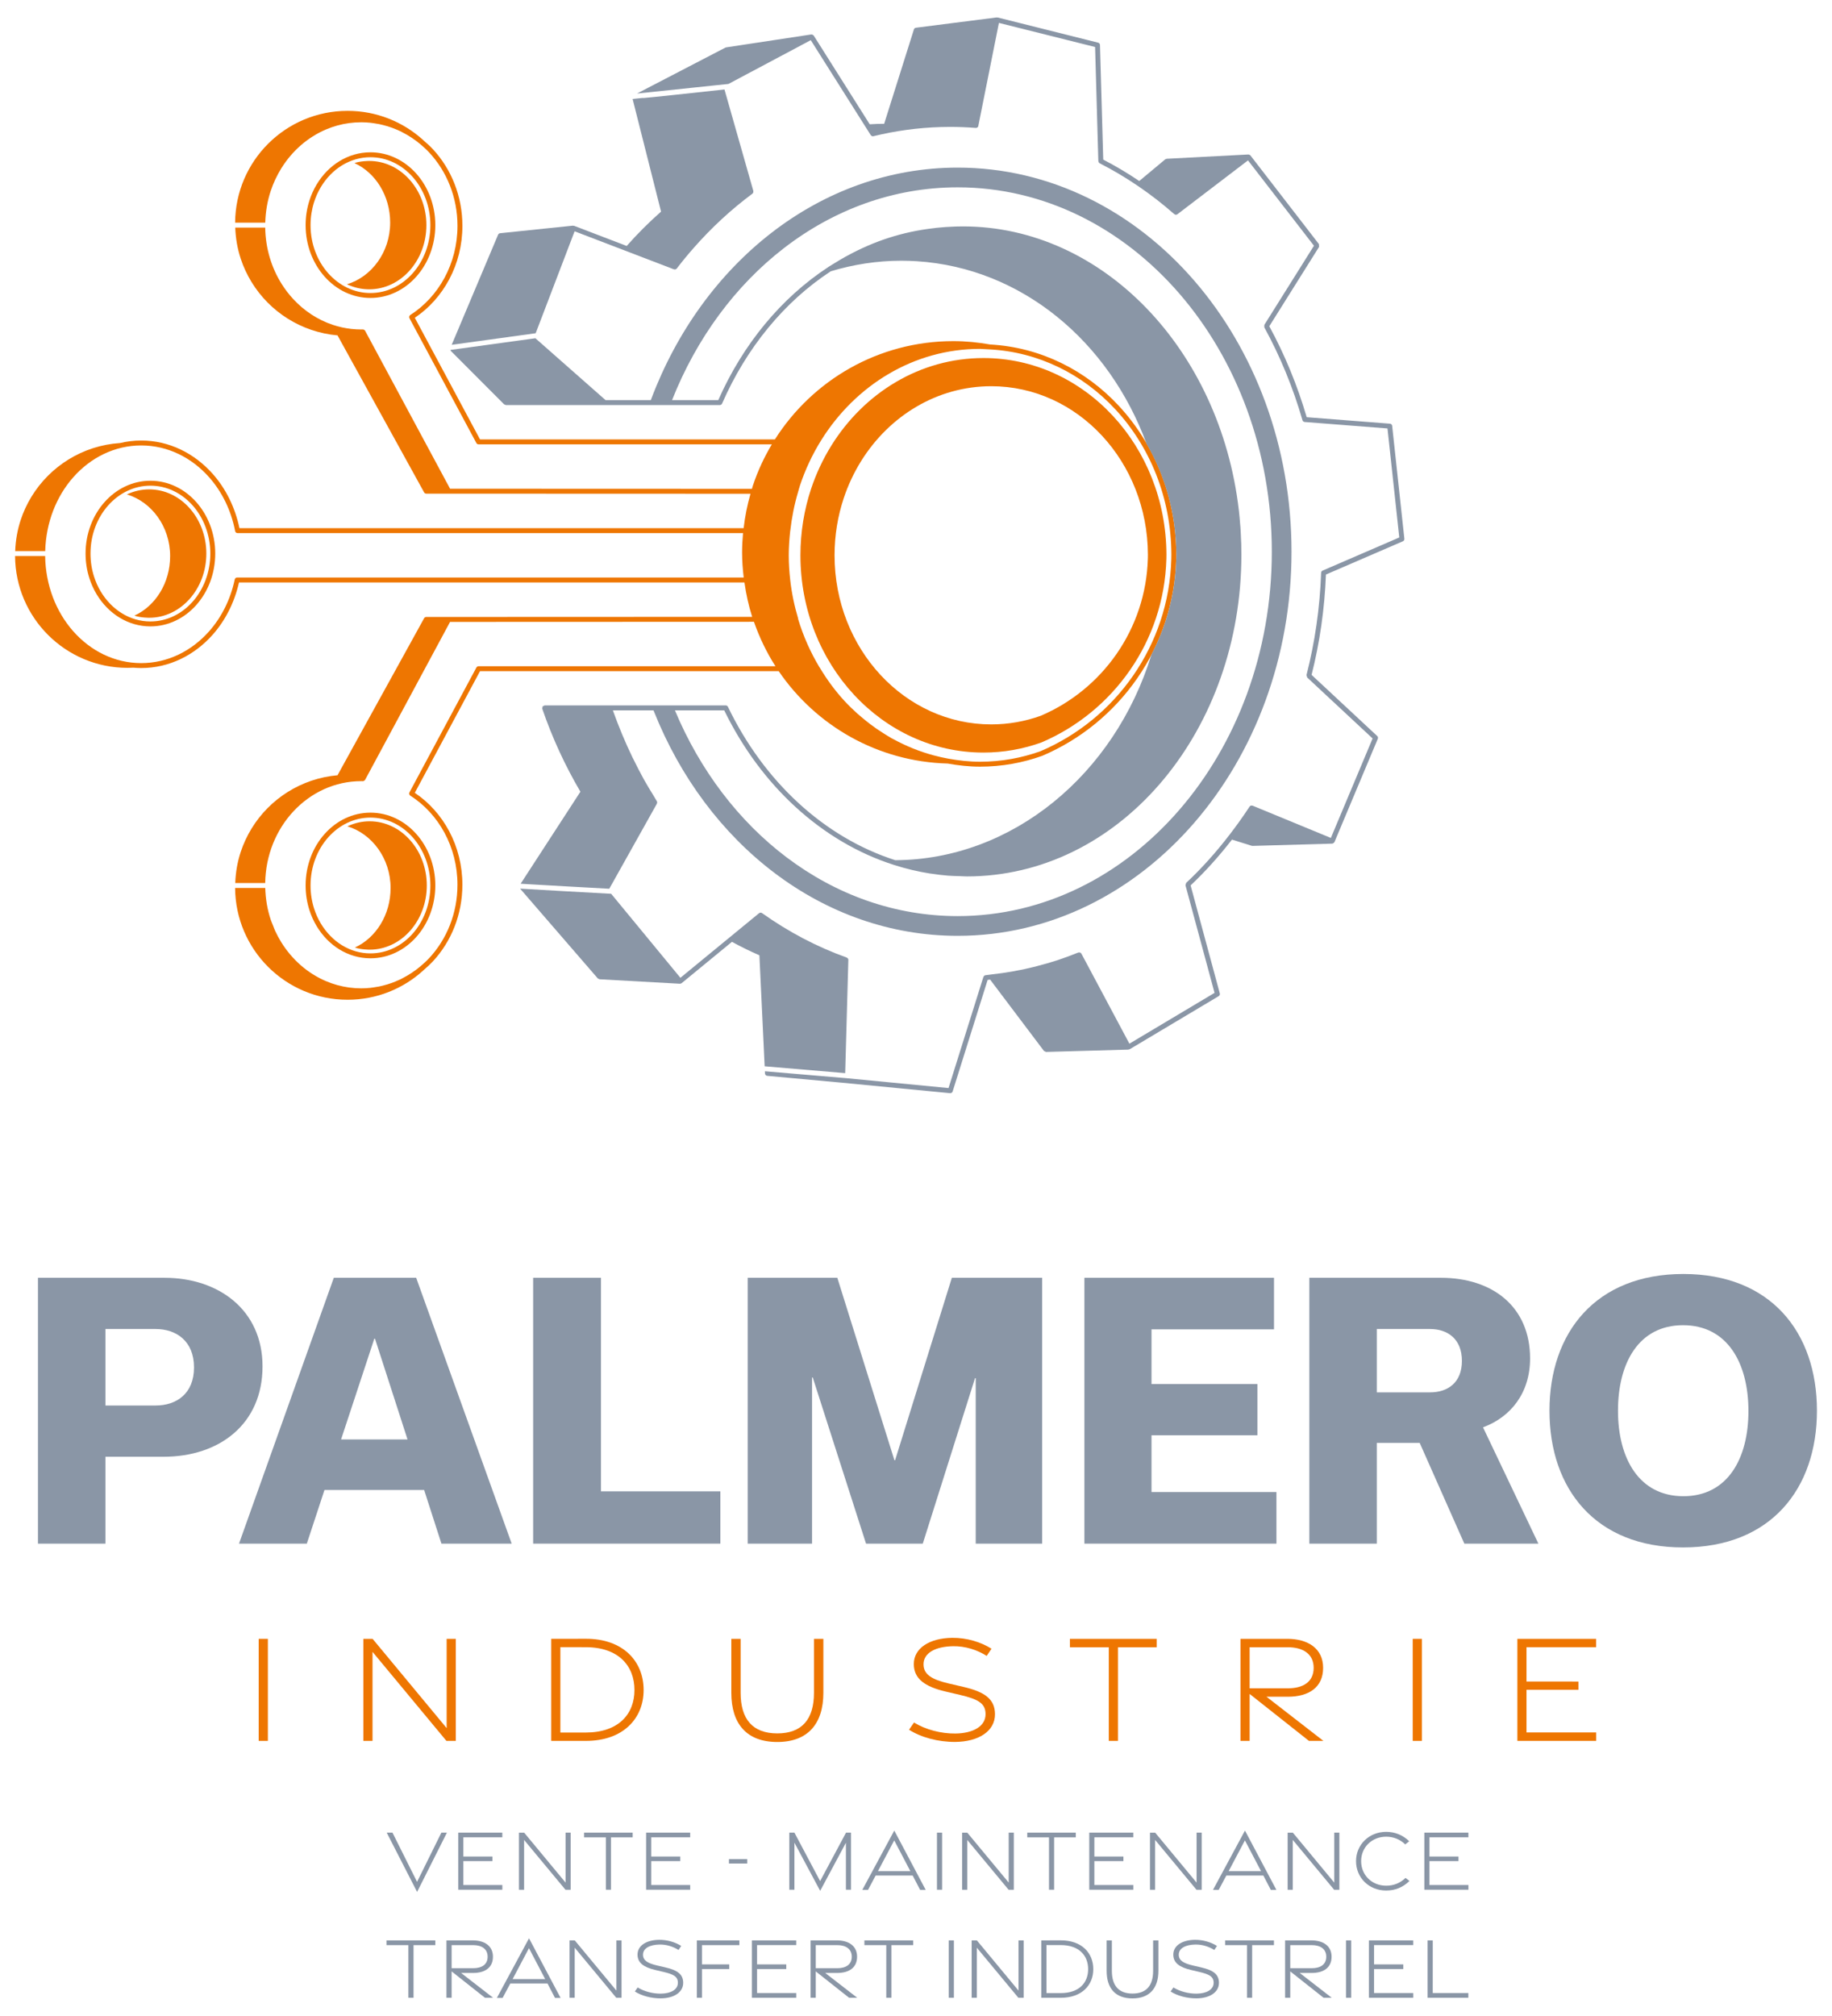 <?xml version="1.0" encoding="UTF-8"?> <svg xmlns="http://www.w3.org/2000/svg" id="Calque_2" viewBox="0 0 172.42 189.648"><defs><style> .cls-1 { fill: #8a96a6; } .cls-2 { fill: none; } .cls-3 { fill: #ee7601; } </style></defs><g id="Calque_1-2" data-name="Calque_1"><g><polygon class="cls-1" points="36.397 172.412 36.938 172.412 39.252 177.041 41.541 172.412 42.063 172.412 39.256 177.99 36.397 172.412"></polygon><polygon class="cls-1" points="43.128 172.412 47.275 172.412 47.275 172.851 43.609 172.851 43.609 174.658 46.343 174.66 46.343 175.092 43.609 175.092 43.609 177.338 47.277 177.338 47.277 177.783 43.128 177.783 43.128 172.412"></polygon><polygon class="cls-1" points="48.843 172.414 49.332 172.414 53.229 177.111 53.229 172.412 53.71 172.412 53.71 177.784 53.218 177.784 49.326 173.098 49.326 177.784 48.843 177.784 48.843 172.414"></polygon><polygon class="cls-1" points="57.022 172.857 54.975 172.857 54.974 172.412 59.544 172.412 59.544 172.857 57.504 172.857 57.504 177.783 57.022 177.783 57.022 172.857"></polygon><polygon class="cls-1" points="60.81 172.412 64.957 172.412 64.957 172.851 61.291 172.851 61.291 174.658 64.025 174.66 64.025 175.092 61.291 175.092 61.291 177.338 64.959 177.338 64.959 177.783 60.81 177.783 60.81 172.412"></polygon><rect class="cls-1" x="68.605" y="174.905" width="1.722" height=".413"></rect><polygon class="cls-1" points="74.767 173.358 74.767 177.783 74.286 177.783 74.286 172.413 74.768 172.413 77.187 176.969 79.624 172.413 80.095 172.413 80.095 177.782 79.614 177.782 79.614 173.362 77.191 177.887 74.767 173.358"></polygon><path class="cls-1" d="M84.166,172.216l2.955,5.577h-.524l-.701-1.347h-3.482l-.718,1.347-.538.001,3.008-5.578ZM85.679,176.035l-1.518-2.894-1.531,2.894h3.049Z"></path><rect class="cls-1" x="88.183" y="172.412" width=".483" height="5.37"></rect><polygon class="cls-1" points="90.549 172.414 91.038 172.414 94.935 177.111 94.935 172.412 95.416 172.412 95.416 177.784 94.924 177.784 91.032 173.098 91.032 177.784 90.549 177.784 90.549 172.414"></polygon><polygon class="cls-1" points="98.728 172.857 96.682 172.857 96.68 172.412 101.25 172.412 101.25 172.857 99.21 172.857 99.21 177.783 98.728 177.783 98.728 172.857"></polygon><polygon class="cls-1" points="102.516 172.412 106.663 172.412 106.663 172.851 102.997 172.851 102.997 174.658 105.731 174.66 105.731 175.092 102.997 175.092 102.997 177.338 106.665 177.338 106.665 177.783 102.516 177.783 102.516 172.412"></polygon><polygon class="cls-1" points="108.231 172.414 108.72 172.414 112.617 177.111 112.617 172.412 113.098 172.412 113.098 177.784 112.606 177.784 108.714 173.098 108.714 177.784 108.231 177.784 108.231 172.414"></polygon><path class="cls-1" d="M117.171,172.216l2.955,5.577h-.524l-.701-1.347h-3.482l-.718,1.347-.538.001,3.008-5.578ZM118.684,176.035l-1.518-2.894-1.531,2.894h3.049Z"></path><polygon class="cls-1" points="121.188 172.414 121.677 172.414 125.573 177.111 125.573 172.412 126.055 172.412 126.055 177.784 125.562 177.784 121.671 173.098 121.671 177.784 121.188 177.784 121.188 172.414"></polygon><path class="cls-1" d="M127.624,175.094c0-1.547,1.224-2.757,2.837-2.757.821,0,1.579.304,2.166.885l-.369.298c-.504-.488-1.127-.727-1.798-.727-1.337,0-2.356.99-2.356,2.3,0,1.32,1.019,2.311,2.356,2.311.704,0,1.302-.238,1.823-.732l.371.286c-.614.598-1.338.901-2.193.901-1.619,0-2.837-1.207-2.837-2.765"></path><polygon class="cls-1" points="134.052 172.412 138.199 172.412 138.199 172.851 134.533 172.851 134.533 174.658 137.267 174.66 137.267 175.092 134.533 175.092 134.533 177.338 138.201 177.338 138.201 177.783 134.052 177.783 134.052 172.412"></polygon><polygon class="cls-1" points="38.435 182.996 36.377 182.996 36.375 182.548 40.971 182.548 40.971 182.996 38.92 182.996 38.92 187.949 38.435 187.949 38.435 182.996"></polygon><path class="cls-1" d="M45.645,187.949l-3.14-2.484v2.484h-.486v-5.401h2.475c1.108,0,1.9.519,1.9,1.535,0,1.036-.757,1.529-1.867,1.529h-1.131l3.014,2.337h-.765ZM42.505,185.167h2.023c.796,0,1.366-.332,1.366-1.084,0-.739-.57-1.089-1.366-1.089h-2.023v2.173Z"></path><path class="cls-1" d="M49.789,182.351l2.971,5.608h-.527l-.704-1.355h-3.502l-.722,1.355h-.54l3.024-5.608ZM51.31,186.191l-1.526-2.91-1.54,2.91h3.066Z"></path><polygon class="cls-1" points="53.603 182.55 54.095 182.55 58.013 187.272 58.013 182.548 58.497 182.548 58.497 187.949 58.002 187.949 54.089 183.237 54.089 187.949 53.603 187.949 53.603 182.55"></polygon><path class="cls-1" d="M59.749,187.358l.264-.381c.614.377,1.432.591,2.193.582.932-.012,1.593-.379,1.594-1.022.001-.579-.402-.796-1.346-1.02l-.757-.178c-1.105-.257-1.689-.672-1.695-1.444-.007-.856.842-1.388,2.036-1.4.766-.007,1.514.221,2.075.576l-.252.381c-.515-.325-1.139-.523-1.782-.513-.929.017-1.57.353-1.562.968.006.531.442.795,1.326,1.002l.785.183c1.139.263,1.665.65,1.671,1.439.008.9-.87,1.466-2.112,1.472-.895.005-1.802-.24-2.438-.645"></path><polygon class="cls-1" points="65.583 182.548 69.587 182.548 69.587 182.995 66.066 182.995 66.066 184.806 68.635 184.808 68.635 185.243 66.066 185.243 66.066 187.948 65.583 187.948 65.583 182.548"></polygon><polygon class="cls-1" points="70.768 182.548 74.938 182.548 74.938 182.989 71.251 182.989 71.251 184.806 74 184.808 74 185.243 71.251 185.243 71.251 187.501 74.94 187.501 74.94 187.948 70.768 187.948 70.768 182.548"></polygon><path class="cls-1" d="M79.915,187.949l-3.14-2.484v2.484h-.486v-5.401h2.475c1.108,0,1.9.519,1.9,1.535,0,1.036-.757,1.529-1.867,1.529h-1.131l3.014,2.337h-.765ZM76.775,185.167h2.023c.796,0,1.366-.332,1.366-1.084,0-.739-.57-1.089-1.366-1.089h-2.023v2.173Z"></path><polygon class="cls-1" points="83.412 182.996 81.354 182.996 81.352 182.548 85.948 182.548 85.948 182.996 83.897 182.996 83.897 187.949 83.412 187.949 83.412 182.996"></polygon><rect class="cls-1" x="89.29" y="182.548" width=".486" height="5.4"></rect><polygon class="cls-1" points="91.448 182.55 91.94 182.55 95.858 187.272 95.858 182.548 96.342 182.548 96.342 187.949 95.847 187.949 91.934 183.237 91.934 187.949 91.448 187.949 91.448 182.55"></polygon><path class="cls-1" d="M98.006,182.548l1.833-.003c1.968-.004,3.057,1.189,3.057,2.711,0,1.512-1.089,2.692-3.057,2.692h-1.833v-5.4ZM99.838,187.506c1.731-.001,2.573-.976,2.573-2.249,0-1.278-.842-2.262-2.573-2.267l-1.348-.002v4.519l1.348-.001Z"></path><path class="cls-1" d="M104.152,185.404v-2.856h.492v2.856c0,1.393.633,2.147,1.942,2.147,1.31,0,1.941-.754,1.941-2.145v-2.858h.497v2.858c0,1.635-.822,2.601-2.438,2.601-1.62,0-2.434-.957-2.434-2.603"></path><path class="cls-1" d="M110.172,187.358l.264-.381c.614.377,1.432.591,2.193.582.932-.012,1.593-.379,1.594-1.022.001-.579-.402-.796-1.346-1.02l-.757-.178c-1.105-.257-1.689-.672-1.695-1.444-.007-.856.842-1.388,2.036-1.4.766-.007,1.514.221,2.075.576l-.252.381c-.515-.325-1.139-.523-1.782-.513-.929.017-1.57.353-1.562.968.006.531.442.795,1.326,1.002l.785.183c1.139.263,1.665.65,1.671,1.439.008.9-.87,1.466-2.112,1.472-.895.005-1.802-.24-2.438-.645"></path><polygon class="cls-1" points="117.362 182.996 115.304 182.996 115.302 182.548 119.898 182.548 119.898 182.996 117.847 182.996 117.847 187.949 117.362 187.949 117.362 182.996"></polygon><path class="cls-1" d="M124.573,187.949l-3.14-2.484v2.484h-.486v-5.401h2.475c1.108,0,1.9.519,1.9,1.535,0,1.036-.757,1.529-1.867,1.529h-1.131l3.014,2.337h-.765ZM121.433,185.167h2.023c.796,0,1.366-.332,1.366-1.084,0-.739-.57-1.089-1.366-1.089h-2.023v2.173Z"></path><rect class="cls-1" x="126.68" y="182.548" width=".486" height="5.4"></rect><polygon class="cls-1" points="128.838 182.548 133.008 182.548 133.008 182.989 129.321 182.989 129.321 184.806 132.07 184.808 132.07 185.243 129.321 185.243 129.321 187.501 133.01 187.501 133.01 187.948 128.838 187.948 128.838 182.548"></polygon><polygon class="cls-1" points="134.36 182.548 134.846 182.548 134.843 187.501 138.194 187.501 138.194 187.948 134.36 187.948 134.36 182.548"></polygon><rect class="cls-3" x="24.348" y="154.179" width=".864" height="9.602"></rect><polygon class="cls-3" points="34.196 154.182 35.07 154.182 42.038 162.579 42.038 154.178 42.898 154.178 42.898 163.782 42.017 163.782 35.06 155.404 35.06 163.782 34.196 163.782 34.196 154.182"></polygon><path class="cls-3" d="M51.88,154.178l3.259-.006c3.499-.006,5.436,2.115,5.436,4.822,0,2.688-1.937,4.787-5.436,4.787h-3.259v-9.603ZM55.137,162.994c3.077-.002,4.575-1.735,4.575-3.999,0-2.272-1.498-4.023-4.575-4.03l-2.397-.004v8.034l2.397-.001Z"></path><path class="cls-3" d="M68.829,159.257v-5.079h.876v5.079c0,2.476,1.125,3.818,3.451,3.818,2.331,0,3.451-1.342,3.451-3.814v-5.083h.884v5.083c0,2.906-1.461,4.623-4.335,4.623-2.878,0-4.327-1.702-4.327-4.627"></path><path class="cls-3" d="M85.554,162.73l.469-.677c1.092.67,2.546,1.05,3.899,1.034,1.657-.021,2.833-.672,2.835-1.817.003-1.03-.713-1.416-2.394-1.813l-1.344-.315c-1.966-.459-3.004-1.196-3.015-2.571-.014-1.521,1.497-2.466,3.621-2.487,1.361-.013,2.691.394,3.689,1.024l-.449.677c-.915-.578-2.026-.93-3.169-.912-1.652.028-2.791.627-2.777,1.722.011.943.786,1.412,2.357,1.781l1.397.325c2.024.468,2.96,1.156,2.971,2.559.013,1.601-1.547,2.606-3.755,2.617-1.591.009-3.205-.426-4.335-1.147"></path><polygon class="cls-3" points="104.355 154.974 100.697 154.974 100.694 154.179 108.865 154.179 108.865 154.974 105.218 154.974 105.218 163.781 104.355 163.781 104.355 154.974"></polygon><path class="cls-3" d="M123.194,163.781l-5.583-4.417v4.417h-.864v-9.603h4.401c1.969,0,3.378.923,3.378,2.728,0,1.842-1.345,2.72-3.32,2.72h-2.01l5.358,4.155h-1.36ZM117.611,158.834h3.597c1.416,0,2.428-.589,2.428-1.928,0-1.313-1.012-1.936-2.428-1.936h-3.597v3.864Z"></path><rect class="cls-3" x="132.96" y="154.179" width=".864" height="9.602"></rect><polygon class="cls-3" points="142.808 154.179 150.222 154.179 150.222 154.965 143.668 154.965 143.668 158.193 148.555 158.197 148.555 158.97 143.668 158.97 143.668 162.985 150.227 162.985 150.227 163.781 142.808 163.781 142.808 154.179"></polygon><path class="cls-1" d="M15.492,120.213c5.048,0,9.216,2.995,9.216,8.336,0,5.406-4.038,8.5-9.314,8.5h-5.471v8.174H3.573v-25.01h11.919ZM14.645,132.228c1.955,0,3.615-1.107,3.615-3.582s-1.66-3.615-3.615-3.615h-4.722v7.197h4.722Z"></path><path class="cls-1" d="M39.918,140.174h-9.379l-1.662,5.048h-6.382l8.922-25.011h7.752l8.988,25.011h-6.611l-1.628-5.048ZM38.354,135.419l-3.06-9.475h-.066l-3.127,9.475h6.253Z"></path><polygon class="cls-1" points="50.178 120.212 56.561 120.212 56.561 140.305 67.796 140.305 67.796 145.222 50.178 145.222 50.178 120.212"></polygon><polygon class="cls-1" points="98.084 120.212 98.084 145.222 91.831 145.222 91.831 129.656 91.765 129.656 86.848 145.222 81.507 145.222 76.492 129.591 76.427 129.591 76.427 145.222 70.37 145.222 70.37 120.212 78.805 120.212 84.178 137.374 84.244 137.374 89.584 120.212 98.084 120.212"></polygon><polygon class="cls-1" points="102.058 145.222 102.058 120.212 119.904 120.212 119.904 125.064 108.375 125.064 108.375 130.209 118.341 130.209 118.341 135.029 108.375 135.029 108.375 140.369 120.132 140.369 120.132 145.222 102.058 145.222"></polygon><path class="cls-1" d="M133.616,135.746h-4.038v9.476h-6.35v-25.01h12.374c4.886,0,8.403,2.735,8.403,7.588,0,3.224-1.791,5.504-4.43,6.481l5.211,10.941h-6.969l-4.201-9.476ZM129.578,130.991h5.015c1.662,0,2.996-.911,2.996-2.963s-1.334-2.996-2.996-2.996h-5.015v5.959Z"></path><path class="cls-1" d="M158.433,119.854c8.206,0,12.57,5.471,12.57,12.863,0,7.328-4.331,12.864-12.603,12.864-8.206,0-12.57-5.471-12.57-12.864,0-7.327,4.331-12.863,12.603-12.863M158.433,140.761c4.168,0,6.122-3.549,6.122-8.011,0-4.527-1.987-8.076-6.155-8.076s-6.122,3.549-6.122,8.043,1.987,8.044,6.155,8.044"></path><path class="cls-3" d="M39.181,26.026c1.104-1.24,1.788-2.953,1.788-4.845,0-1.893-.684-3.606-1.788-4.846-1.104-1.239-2.631-2.006-4.315-2.006-2.114,0-3.976,1.206-5.071,3.038-.143.239-.273.489-.389.748-.109.244-.204.496-.287.755-.23.722-.356,1.5-.356,2.311,0,1.893.683,3.605,1.788,4.845,1.104,1.24,2.629,2.006,4.314,2.006l.001-.232v.232c1.684,0,3.211-.766,4.315-2.006M30.897,25.716c-1.027-1.152-1.67-2.755-1.67-4.536.001-.763.118-1.494.334-2.17.077-.243.168-.479.268-.707.11-.242.231-.476.365-.699,1.025-1.713,2.741-2.812,4.672-2.812,1.541.001,2.94.698,3.969,1.851,1.026,1.152,1.67,2.756,1.67,4.537,0,1.78-.644,3.384-1.67,4.536-1.029,1.153-2.428,1.851-3.97,1.851-1.541,0-2.938-.698-3.968-1.851"></path><path class="cls-3" d="M20.257,52.079c0-1.892-.682-3.605-1.787-4.845-1.104-1.24-2.629-2.006-4.314-2.006s-3.211.766-4.315,2.006c-1.104,1.24-1.788,2.953-1.788,4.845,0,.811.126,1.589.356,2.311.082.259.179.51.288.754.115.259.245.509.388.749,1.096,1.832,2.959,3.037,5.071,3.037,1.685,0,3.21-.767,4.314-2.006l-.172-.155.172.155c1.105-1.24,1.787-2.953,1.787-4.845M18.124,56.615h0c-1.029,1.153-2.427,1.85-3.968,1.851-1.93,0-3.645-1.099-4.672-2.812-.134-.223-.255-.457-.364-.699-.101-.228-.191-.464-.269-.707-.216-.676-.334-1.406-.334-2.169,0-1.78.644-3.384,1.67-4.536,1.03-1.153,2.428-1.851,3.969-1.851s2.939.698,3.968,1.851c1.027,1.152,1.67,2.756,1.67,4.536s-.643,3.384-1.67,4.536"></path><path class="cls-3" d="M29.795,87.118c1.096,1.833,2.958,3.038,5.071,3.038,1.684,0,3.211-.766,4.315-2.006,1.104-1.24,1.788-2.953,1.788-4.846,0-1.892-.684-3.605-1.788-4.845-1.104-1.24-2.631-2.006-4.315-2.006-1.686,0-3.211.766-4.315,2.006-1.106,1.239-1.788,2.952-1.788,4.845,0,.811.126,1.59.356,2.312.083.258.178.51.287.753.116.26.246.51.389.749M30.897,78.769c1.03-1.153,2.427-1.85,3.969-1.851,1.541.001,2.94.698,3.969,1.851,1.026,1.152,1.67,2.756,1.67,4.536,0,1.781-.644,3.385-1.67,4.537-1.029,1.153-2.428,1.85-3.97,1.851-1.929,0-3.645-1.099-4.671-2.812-.134-.223-.255-.457-.365-.7-.1-.227-.191-.463-.268-.705-.216-.677-.333-1.407-.334-2.171,0-1.781.642-3.384,1.67-4.536"></path><path class="cls-3" d="M40.13,21.18c0-3.335-2.408-6.038-5.379-6.038,0,0-.833-.002-1.388.202,1.969.897,3.358,3.065,3.358,5.598,0,2.796-1.767,5.115-4.065,5.802l.074.034c.623.284,1.306.44,2.021.44,2.971,0,5.379-2.703,5.379-6.038"></path><path class="cls-3" d="M14.04,46.04c-.715,0-1.397.156-2.021.441l-.073.034c2.299.687,4.066,3.006,4.066,5.802,0,2.533-1.39,4.702-3.36,5.599.555.203,1.388.202,1.388.202,2.971,0,5.38-2.704,5.38-6.039s-2.409-6.039-5.38-6.039"></path><path class="cls-3" d="M36.76,83.543c0,2.533-1.389,4.701-3.358,5.598.555.203,1.386.202,1.386.202,2.971,0,5.38-2.703,5.38-6.038s-2.409-6.039-5.38-6.039c-.713,0-1.396.157-2.02.441l-.073.034c2.298.687,4.065,3.006,4.065,5.802"></path><path class="cls-3" d="M105.301,38.183c-3.132-3.371-7.388-5.513-12.108-5.773-1.125-.199-2.281-.317-3.467-.317-7.068,0-13.27,3.692-16.795,9.247h-27.753l-6.137-11.443c2.694-1.811,4.478-5.004,4.479-8.647-.001-2.809-1.058-5.359-2.775-7.209-.267-.287-.556-.551-.854-.804l-.065-.061-.002-.003c-1.879-1.705-4.376-2.744-7.111-2.744-5.826,0-10.548,4.704-10.585,10.519h2.836c.03-1.044.205-2.049.515-2.986.123-.368.266-.726.427-1.073.172-.368.365-.724.577-1.065,1.015-1.629,2.474-2.909,4.192-3.641.686-.293,1.415-.497,2.172-.601.379-.052.765-.079,1.157-.079.289,0,.574.018.856.047.103.01.204.028.306.042.174.024.348.051.52.086.127.026.252.056.375.088.138.034.274.072.41.113.142.044.283.089.422.14.103.038.205.079.306.121.16.065.321.131.476.206.047.022.091.048.138.071.635.32,1.233.713,1.779,1.175.283.24.557.491.811.765,1.639,1.764,2.653,4.201,2.653,6.893-.001,3.568-1.783,6.686-4.439,8.384-.102.065-.137.198-.08.305l6.298,11.743c.041.076.118.122.204.122h27.604c-.357.599-.689,1.216-.982,1.853-.309.67-.582,1.359-.816,2.066-.029.087-.048.178-.077.265l-28.409-.01-7.997-14.862c-.017-.03-.043-.051-.069-.071-.04-.031-.088-.052-.14-.051l-.076.001-.074.001c-.625,0-1.235-.068-1.825-.198-.294-.065-.584-.145-.867-.24-1.416-.475-2.684-1.314-3.707-2.416-.401-.432-.764-.904-1.084-1.411-.961-1.52-1.53-3.349-1.56-5.319h-2.819c.037,1.021.211,2.007.518,2.934.124.376.269.743.434,1.1.175.379.372.746.589,1.1,1.705,2.779,4.661,4.701,8.084,5.006l8.15,14.77c.04.074.12.12.204.12h2.1l28.415.01c-.303,1.047-.52,2.128-.648,3.238H22.536c-.409-1.955-1.281-3.711-2.502-5.092-1.713-1.94-4.102-3.155-6.744-3.155-.681,0-1.344.083-1.983.236l-.014.002c-3.523.233-6.577,2.187-8.322,5.032-.217.353-.413.721-.589,1.1-.163.356-.309.723-.433,1.1-.307.927-.481,1.913-.519,2.933h2.825c.07-2.708,1.059-5.154,2.637-6.941,1.637-1.853,3.898-2.998,6.398-2.998,2.496,0,4.759,1.146,6.396,2.998,1.204,1.362,2.069,3.108,2.443,5.06.021.11.117.189.228.189h47.574c-.054.601-.089,1.208-.089,1.823,0,.798.061,1.581.152,2.354H22.317c-.109,0-.204.077-.226.185-.394,1.876-1.24,3.553-2.405,4.871-1.638,1.852-3.9,2.997-6.396,2.998-2.5-.001-4.761-1.146-6.398-2.998-1.605-1.816-2.604-4.314-2.643-7.077H1.418c.037,5.816,4.76,10.52,10.584,10.52.187,0,.372-.007.555-.016.237.02.48.035.731.035h.002c2.642,0,5.03-1.215,6.744-3.155,1.18-1.336,2.035-3.022,2.46-4.899h47.57c.158,1.111.394,2.194.728,3.237l-28.572.011h-2.1c-.084,0-.163.046-.204.12l-8.15,14.771c-3.423.304-6.379,2.226-8.084,5.005-.217.354-.414.721-.589,1.101-.165.356-.31.723-.434,1.099-.307.927-.481,1.913-.518,2.934h2.819c.04-2.627,1.039-5.002,2.644-6.73,1.638-1.763,3.899-2.854,6.399-2.854l.151.002c.061.001.112-.028.155-.068.019-.017.04-.031.053-.054l7.997-14.862,28.6-.011c.517,1.482,1.193,2.886,2.025,4.184h-27.945c-.085,0-.164.048-.204.123l-6.298,11.743c-.057.107-.022.24.08.305,2.656,1.698,4.438,4.816,4.438,8.384.001,2.692-1.013,5.129-2.652,6.893-.263.283-.548.542-.841.789-.524.439-1.094.815-1.699,1.124-.067.034-.132.071-.2.103-.144.07-.295.131-.444.193-.112.045-.223.091-.337.132-.133.049-.267.093-.404.134-.139.043-.281.082-.424.118-.121.03-.242.06-.365.086-.175.035-.352.062-.529.087-.1.013-.198.031-.298.041-.283.029-.568.047-.858.047-.392,0-.778-.027-1.157-.079-.757-.104-1.486-.309-2.172-.601-1.718-.732-3.177-2.013-4.192-3.641-.212-.341-.405-.697-.577-1.066-.08-.173-.142-.357-.214-.536-.071-.179-.152-.352-.213-.536-.155-.469-.277-.954-.363-1.453s-.136-1.011-.152-1.533h-2.836c.037,5.815,4.759,10.519,10.585,10.519,2.735,0,5.232-1.039,7.111-2.744l.002-.003.075-.07c.294-.25.578-.511.843-.795,1.718-1.85,2.775-4.4,2.775-7.209,0-3.642-1.784-6.836-4.478-8.647l6.137-11.444h28.112c3.485,5.111,9.289,8.514,15.903,8.69.994.178,2.007.293,3.046.293,2.046,0,4.014-.359,5.854-1.02l.012-.005c7.243-3.087,12.368-10.178,12.597-18.493l.002-.103c.003-.114.003-.227.004-.34-.019-5.461-2.081-10.402-5.407-13.983M110.24,52.495l-.002.103c-.223,8.124-5.231,15.055-12.308,18.074-1.789.642-3.701.99-5.691.991-1.016,0-2.005-.113-2.975-.287-.463-.084-.92-.187-1.371-.307-.02-.005-.04-.011-.06-.016-1.303-.353-2.548-.86-3.722-1.498-.061-.033-.125-.061-.186-.096-.27-.151-.533-.32-.796-.486-.207-.132-.414-.263-.616-.403-.21-.145-.417-.297-.622-.451-.26-.199-.516-.405-.766-.618-.151-.127-.303-.25-.45-.382-.399-.362-.788-.736-1.157-1.133-.895-.963-1.685-2.04-2.376-3.193l-.01-.005c-.846-1.406-1.53-2.934-2.019-4.56l.006-.031c-.351-1.178-.611-2.398-.75-3.659-.083-.754-.136-1.517-.136-2.296,0-.775.056-1.534.138-2.285.001-.004.005-.006.005-.01.142-1.26.385-2.485.735-3.659.06-.201.108-.407.175-.604.244-.735.528-1.449.85-2.139.341-.736.726-1.445,1.149-2.123,3.241-5.196,8.731-8.599,14.954-8.6.074,0,.146.011.219.012.229.01.456.025.699.038,4.597.251,8.743,2.333,11.804,5.627,3.247,3.495,5.264,8.324,5.283,13.667,0,.11-.001.22-.004.329"></path><path class="cls-3" d="M92.558,33.684c-5.959,0-11.213,3.26-14.308,8.224-.404.649-.772,1.326-1.098,2.029-.308.659-.579,1.341-.813,2.043-.651,1.956-1.005,4.064-1.006,6.263,0,5.129,1.932,9.77,5.051,13.128,3.119,3.357,7.421,5.43,12.174,5.43,1.906,0,3.739-.334,5.453-.95,6.763-2.883,11.549-9.504,11.763-17.268l.002-.097c.003-.105.004-.211.004-.316-.018-5.101-1.944-9.714-5.048-13.055-3.12-3.358-7.422-5.43-12.174-5.431M108.034,52.45l-.002.082c-.183,6.657-4.284,12.334-10.081,14.807-1.465.526-3.03.811-4.659.812-4.064-.001-7.744-1.772-10.418-4.649-2.672-2.877-4.33-6.857-4.33-11.259.001-1.887.305-3.696.864-5.374.199-.602.432-1.187.696-1.752.28-.603.595-1.183.94-1.739,2.656-4.257,7.153-7.043,12.249-7.043,4.063,0,7.743,1.771,10.416,4.648,2.66,2.864,4.312,6.819,4.328,11.197,0,.089-.001.18-.003.27"></path><path class="cls-1" d="M67.96,37.967c2.287-5.242,5.852-9.579,10.226-12.444,2.131-.643,4.359-.994,6.651-.995.477.001.956.016,1.437.046,9.924.633,18.113,7.589,21.633,17.175,1.753,3.028,2.787,6.588,2.801,10.417-.001.113-.001.226-.005.34l-.002.103c-.089,3.23-.923,6.27-2.327,8.967-3.483,11.3-13.109,19.295-24.112,19.35-6.705-2.147-12.373-7.409-15.751-14.43-.038-.08-.12-.132-.209-.132h-17.047l-.189.097-.032.211c.95,2.768,2.164,5.38,3.592,7.811l-5.624,8.656c.227.014.479.03.77.048.967.057,2.242.13,3.512.201,1.554.087,3.093.172,4.059.224l4.48-7.999-.007-.004c.018-.033.03-.063.031-.101.006-.043,0-.087-.025-.127-.069-.109-.13-.225-.198-.334-.051-.087-.099-.168-.152-.256h-.001c-.29-.474-.582-.947-.855-1.437-.343-.618-.669-1.252-.983-1.894-.033-.067-.07-.131-.103-.199-.689-1.427-1.307-2.907-1.849-4.433h3.826l.045.113c2.47,6.203,6.423,11.47,11.358,15.196,4.933,3.726,10.86,5.906,17.222,5.905,8.717.001,16.598-4.086,22.264-10.633,5.67-6.548,9.156-15.564,9.157-25.504-.001-9.941-3.487-18.956-9.157-25.504-5.666-6.547-13.547-10.634-22.264-10.633-6.478-.001-12.503,2.258-17.489,6.108-4.989,3.851-8.949,9.287-11.354,15.671l-.035.095h-4.26l-6.604-5.82-7.136.982-.855.117.008.066.015.006.004.016,5.02,5.029.165.068h20.136c.093,0,.176-.055.213-.139M63.251,37.642c2.307-5.834,5.978-10.786,10.526-14.296,4.697-3.623,10.313-5.721,16.355-5.722,8.124.002,15.489,3.796,20.86,9.992,5.366,6.195,8.705,14.784,8.705,24.289s-3.339,18.094-8.705,24.288c-5.371,6.197-12.736,9.991-20.86,9.992-5.935-.001-11.457-2.024-16.103-5.53-4.491-3.389-8.145-8.173-10.508-13.827h4.64c3.437,7.066,9.186,12.383,15.999,14.552h.001c.001,0,.002,0,.004.001,1.091.347,2.208.616,3.348.795.04.006.08.009.12.015.53.08,1.063.148,1.603.19.367.029.739.034,1.11.045.217.006.432.026.651.026h.017c.207,0,.415-.003.625-.009,14.12-.406,25.197-13.88,25.196-30.268,0-.341-.006-.682-.014-1.024v-.012c-.003-.104-.012-.207-.016-.311-.015-.413-.032-.825-.061-1.234-.007-.102-.02-.203-.028-.305-.033-.409-.066-.817-.113-1.22-.003-.03-.008-.058-.011-.087-1.75-15.066-12.775-26.677-25.959-26.683-.227,0-.453.004-.679.011-.016.001-.032.001-.047.001-.003,0-.007.001-.009.001-.605.019-1.194.062-1.772.122-.071.007-.141.02-.214.029-2.995.339-5.636,1.221-8.112,2.565-.081.043-.161.085-.241.128-.345.192-.685.397-1.024.607-.175.108-.354.21-.526.323-.017.01-.032.019-.048.029-.003.002-.003.006-.006.008-4.425,2.894-8.032,7.259-10.355,12.519h-4.349Z"></path><path class="cls-1" d="M79.843,90.319v-.009c0-.001-.001-.001-.001-.002.001-.049-.013-.096-.039-.135-.003-.004-.008-.005-.01-.008-.012-.014-.027-.02-.04-.031-.021-.017-.037-.039-.063-.049-2.824-1.009-5.5-2.425-7.976-4.186-.044-.031-.093-.042-.142-.037-.049.002-.092.023-.132.054h-.001l-.001-.001-.001-.001-.013.011c-.005.004-.01.003-.014.007-.001,0-.003.001-.004.002-.002.002-.001.005-.003.008l-7.367,6.048-6.515-7.903c-1.885-.103-6.609-.362-8.572-.486l7.311,8.447.163.08,7.568.421c.054.003.103-.018.146-.048.004-.003.01-.001.014-.005l4.736-3.888c.844.46,1.706.883,2.585,1.266l.494,10.442,7.58.643.297-10.64Z"></path><path class="cls-1" d="M54.079,21.759l9.308,3.565q.001,0,.001.001c.001,0,.001.001.002.001.001.001.003,0,.004.001.001,0,.002,0,.004.001l.025.01.002-.006h.002c.046.018.093.024.139.011.047-.01.09-.035.123-.076.52-.677,1.059-1.333,1.619-1.967,1.675-1.902,3.521-3.608,5.509-5.083.016-.011.019-.03.031-.045l.031-.023.004-.031c.002-.006.007-.012.008-.019.009-.027.007-.053.005-.082l.006-.049-2.718-9.551c-2.845.31-7.11.771-7.61.802l-.09-.001.001-.007-.914.096-.034.003,2.678,10.597c-1.135,1.003-2.217,2.079-3.234,3.232l-4.952-1.897c-.025-.009-.047.003-.071.002l-.036-.016-6.855.712c-.084.009-.157.063-.19.141l-4.366,10.357,7.904-1.088,3.664-9.591Z"></path><path class="cls-1" d="M131.027,40.066c-.013-.112-.102-.198-.213-.206l-7.833-.61c-.887-3.028-2.073-5.896-3.52-8.557l4.682-7.463-.012-.265-6.447-8.342c-.005-.007-.015-.006-.02-.012-.012-.011-.019-.023-.032-.032-.009-.007-.019-.009-.03-.014l.003-.007h-.001l-.003.007c-.011-.005-.022-.006-.034-.009-.017-.006-.031-.016-.051-.018-.005,0-.008-.004-.014-.004h-.001c-.002,0-.004.002-.006.002-.003,0-.005-.002-.007-.002l-7.685.403-.136.054-2.445,2.038c-1.095-.737-2.225-1.413-3.39-2.014l-.306-10.783c-.003-.103-.074-.193-.175-.218l-9.459-2.369-.049.008-.037-.013-7.601.969c-.089.012-.164.074-.192.161l-2.799,8.878c-.222,0-.445.003-.666.009-.235.007-.464.022-.692.035l-5.271-8.344c-.01-.015-.027-.017-.039-.029-.022-.023-.042-.041-.071-.053-.024-.01-.044-.012-.071-.014-.018-.001-.032-.013-.05-.01l-8.016,1.216-.073.024-8.313,4.317,5.338-.559,2.253-.236,1.016-.106,7.748-4.12,5.614,8.886c0,.001-.001.001,0,.002.001.003.004.004.005.007l.024.038.006-.003c.052.08.141.131.239.108,2.062-.506,4.194-.803,6.382-.865.278-.009.557-.012.836-.012.813,0,1.62.033,2.421.096.119.01.226-.072.247-.189.001-.005-.003-.009-.002-.014l1.936-9.677,9.052,2.267.305,10.738h.014c.003.082.034.161.111.2,1.248.637,2.458,1.356,3.626,2.152.582.397,1.155.813,1.715,1.247.007.005.012.009.018.013.535.415,1.058.849,1.573,1.297.03.026.062.05.092.076.083.073.206.077.294.01l6.643-5.066,6.206,8.031-4.666,7.438-.007.235c1.484,2.711,2.698,5.641,3.593,8.741.028.093.109.159.205.167l7.797.606,1.109,10.258-7.217,3.117c-.082.036-.136.116-.138.205-.118,3.329-.591,6.554-1.378,9.626l.068.227,6.155,5.734-3.929,9.359-7.366-3.036c-.027-.011-.053-.002-.079-.004-.027-.001-.054-.011-.079-.003-.05.016-.095.049-.126.096-.01.015-.021.03-.031.046-.32.496-.66.975-1,1.453-.292.403-.588.801-.89,1.194l-.001.001c-1.243,1.612-2.588,3.119-4.044,4.479l-.066.23,2.736,10.119-8.014,4.78-4.517-8.468c-.001-.002-.002-.002-.003-.003-.028-.052-.074-.089-.127-.106-.019-.007-.037.002-.056.001-.035-.003-.071-.012-.106.002h-.001c-.033.014-.069.024-.102.038-.627.252-1.262.485-1.906.697-.604.197-1.216.371-1.834.53-.061.016-.121.036-.182.052-1.368.344-2.769.595-4.197.75-.173.019-.342.051-.515.067-.095.009-.159.079-.186.165l-.009-.003-3.281,10.454-9.619-.93-7.665-.651.009.211c.006.115.096.209.211.22l7.066.649,10.141.982c.109.01.211-.057.244-.162l3.293-10.494c.078-.007.154-.022.233-.031l5.068,6.714.192.093,7.766-.221.037-.022.075-.01,8.374-4.995c.09-.054.133-.16.106-.26l-2.747-10.159c1.396-1.315,2.69-2.764,3.892-4.309l1.859.581.075.011,7.504-.213c.017-.001.029-.014.046-.018.022-.005.038-.011.058-.023.032-.018.053-.041.073-.071.008-.012.024-.016.03-.03l4.081-9.721c.038-.09.015-.194-.056-.26l-6.177-5.753c.763-3.017,1.226-6.179,1.35-9.44l7.244-3.129c.093-.04.15-.137.138-.238l-1.148-10.619Z"></path><rect class="cls-2" width="172.42" height="189.648"></rect></g></g></svg> 
